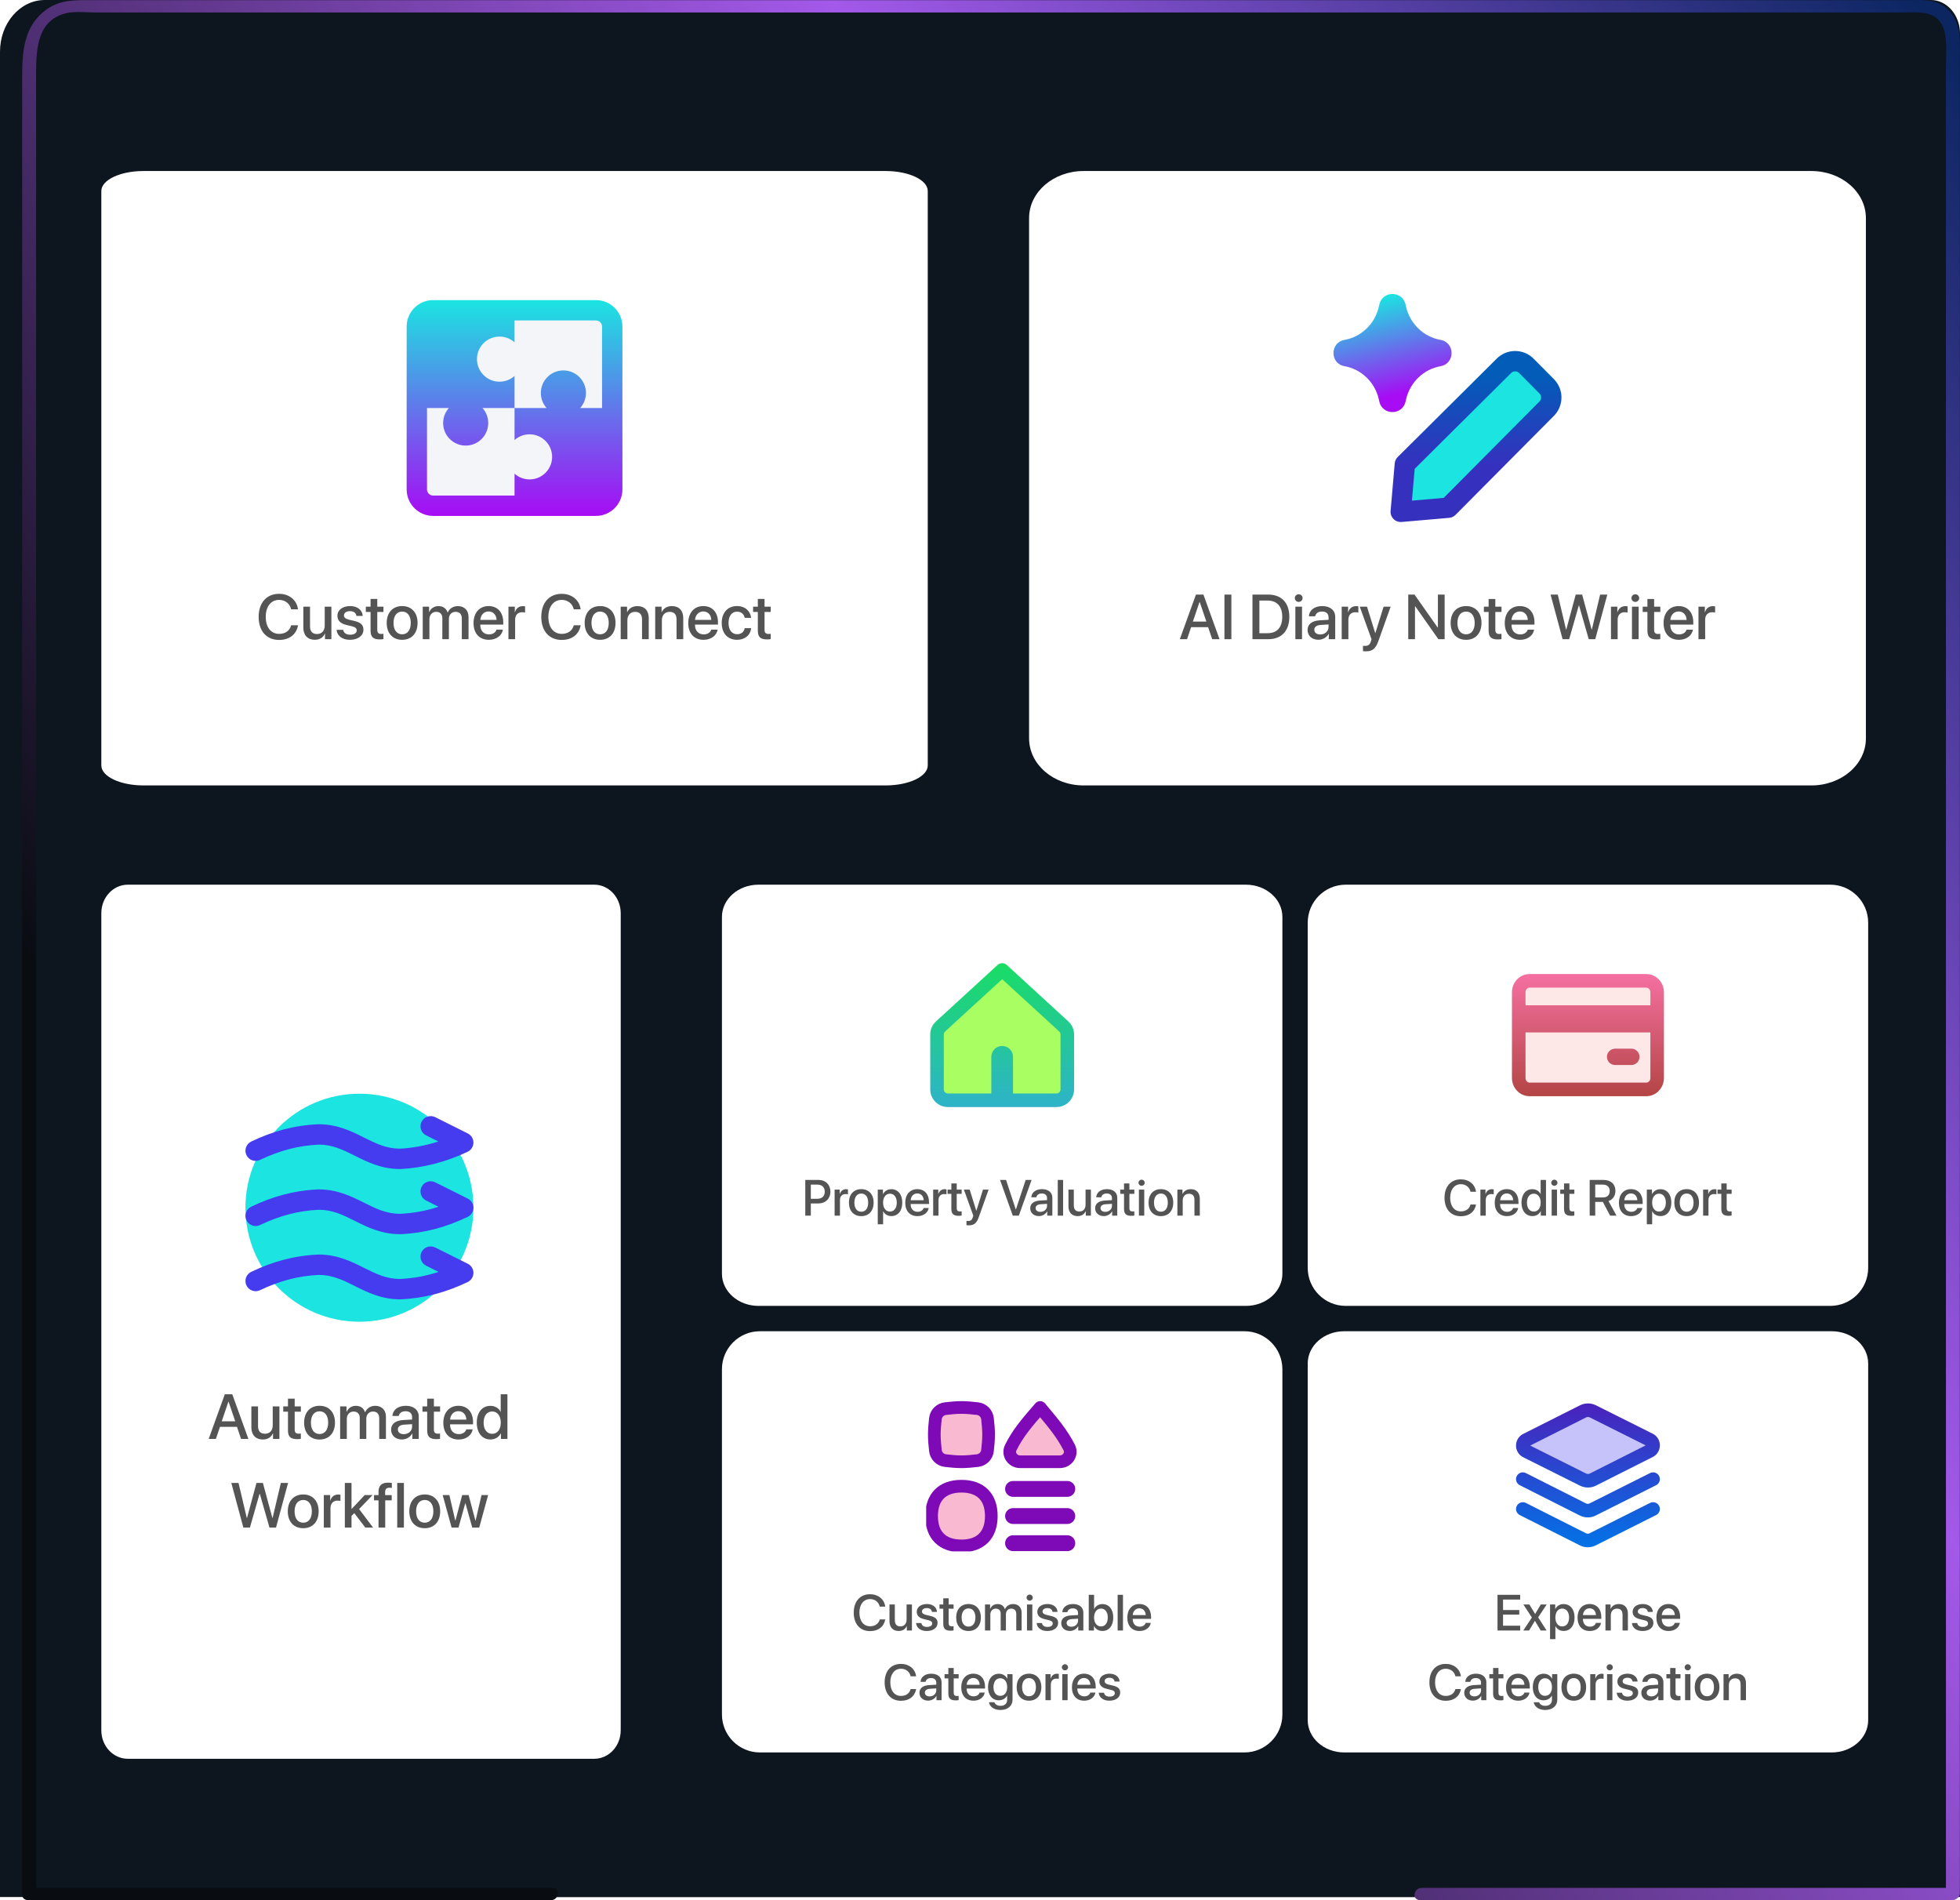 <svg width="619" height="600" viewBox="0 0 619 600" fill="none" xmlns="http://www.w3.org/2000/svg">
<path d="M599.794 0H14.153C6.336 0 0 7.308 0 16.322L0 599H609V10.617C609 4.754 604.878 0 599.794 0Z" fill="#0D151E"/>
<path d="M609.794 0H24.153C16.336 0 10 7.308 10 16.322L10 599H619V10.617C619 4.754 614.878 0 609.794 0Z" fill="#0D151E"/>
<path d="M448.635 600C467.514 600 486.394 600 505.273 600C535.407 600 565.541 600 595.674 600C602.649 600 609.623 600 616.596 600C617.503 600 618.964 599.112 618.964 597.9C618.964 585.179 618.964 572.458 618.964 559.737C618.964 527.469 618.964 495.202 618.964 462.934C618.964 419.958 618.964 376.982 618.964 334.006C618.964 289.163 618.964 244.319 618.964 199.474C618.964 161.603 618.964 123.73 618.964 85.859C618.964 63.798 618.964 41.738 618.964 19.676C618.964 13.571 619.668 6.966 614.845 2.697C611.12 -0.601 606.135 0.053 601.708 0.053C584.3 0.053 566.892 0.053 549.484 0.053C518.986 0.053 488.49 0.053 457.993 0.053C420.236 0.053 382.481 0.053 344.724 0.053C305.538 0.053 266.352 0.053 227.166 0.053C192.379 0.053 157.593 0.053 122.806 0.053C98.249 0.053 73.692 0.053 49.134 0.053C42.496 0.053 35.858 0.053 29.221 0.053C24.086 0.053 19.179 -0.288 14.559 3.09C7.602 8.179 7 15.999 7 24.273C7 32.367 7 40.462 7 48.556C7 79.128 7 109.699 7 140.271C7 182.567 7 224.864 7 267.16C7 312.175 7 357.19 7 402.205C7 440.933 7 479.661 7 518.388C7 541.824 7 565.259 7 588.695C7 591.868 7 595.04 7 598.213C7 599.529 8.036 600 9.039 600C27.562 600 46.086 600 64.61 600C94.194 600 123.778 600 153.361 600C160.231 600 167.1 600 173.97 600C176.518 600 177.232 596.113 174.299 596.113C155.775 596.113 137.251 596.113 118.727 596.113C89.144 596.113 59.559 596.113 29.976 596.113C23.106 596.113 16.237 596.113 9.368 596.113C10.047 596.708 10.726 597.304 11.406 597.9C11.406 585.257 11.406 572.615 11.406 559.974C11.406 527.918 11.406 495.863 11.406 463.808C11.406 421.313 11.406 378.817 11.406 336.322C11.406 291.838 11.406 247.355 11.406 202.87C11.406 165.349 11.406 127.827 11.406 90.306C11.406 68.592 11.406 46.877 11.406 25.163C11.406 16.855 11.149 7.065 20.184 4.35C23.288 3.418 27.079 3.94 30.241 3.94C48.057 3.94 65.874 3.94 83.691 3.94C114.092 3.94 144.494 3.94 174.897 3.94C212.287 3.94 249.677 3.94 287.068 3.94C325.956 3.94 364.845 3.94 403.734 3.94C438.288 3.94 472.843 3.94 507.398 3.94C531.854 3.94 556.31 3.94 580.766 3.94C587.535 3.94 594.304 3.94 601.073 3.94C606.538 3.94 613.202 2.891 614.412 11.57C614.904 15.092 614.559 18.893 614.559 22.445C614.559 31.653 614.559 40.862 614.559 50.07C614.559 81.725 614.559 113.381 614.559 145.037C614.559 187.526 614.559 230.015 614.559 272.503C614.559 317.095 614.559 361.687 614.559 406.279C614.559 444.211 614.559 482.144 614.559 520.076C614.559 543.024 614.559 565.971 614.559 588.92C614.559 592.017 614.559 595.116 614.559 598.213C615.347 597.513 616.137 596.813 616.926 596.113C598.047 596.113 579.167 596.113 560.288 596.113C530.154 596.113 500.02 596.113 469.886 596.113C462.912 596.113 455.939 596.113 448.964 596.113C446.416 596.113 445.702 600 448.635 600Z" fill="url(#paint0_linear_755_13675)"/>
<path d="M105.678 542.714C116.544 542.714 127.411 542.714 138.277 542.714C164.364 542.714 190.451 542.714 216.538 542.714C247.954 542.714 279.37 542.714 310.784 542.714C337.958 542.714 365.132 542.714 392.306 542.714C405.547 542.714 418.956 543.359 432.186 542.714C432.376 542.705 432.569 542.714 432.759 542.714C433.495 542.714 436.942 541.232 435.199 541.232C424.332 541.232 413.466 541.232 402.6 541.232C376.512 541.232 350.426 541.232 324.338 541.232C292.923 541.232 261.507 541.232 230.092 541.232C202.918 541.232 175.744 541.232 148.571 541.232C135.33 541.232 121.921 540.587 108.69 541.232C108.501 541.241 108.308 541.232 108.118 541.232C107.382 541.232 103.935 542.714 105.678 542.714Z" fill="#0D151E"/>
<g filter="url(#filter0_d_755_13675)">
<path d="M279.706 248H45.294C37.952 248 32 245.174 32 241.687L32 60.313C32 56.827 37.952 54 45.294 54H279.706C287.048 54 293 56.827 293 60.313V241.687C293 245.174 287.048 248 279.706 248Z" fill="white"/>
<path d="M188.214 97.971H136.785C133.945 97.971 131.643 100.274 131.643 103.114V154.543C131.643 157.383 133.945 159.685 136.785 159.685H188.214C191.054 159.685 193.357 157.383 193.357 154.543V103.114C193.357 100.274 191.054 97.971 188.214 97.971Z" fill="#F3F5F8"/>
<path fill-rule="evenodd" clip-rule="evenodd" d="M128.428 103.114C128.428 98.499 132.169 94.757 136.785 94.757H188.213C192.829 94.757 196.571 98.499 196.571 103.114V154.543C196.571 159.158 192.829 162.9 188.213 162.9H136.785C132.169 162.9 128.428 159.158 128.428 154.543V103.114ZM134.856 154.543V128.828H141.763C140.635 130.088 139.95 131.752 139.95 133.576C139.95 137.508 143.138 140.696 147.071 140.696C151.003 140.696 154.191 137.508 154.191 133.576C154.191 131.752 153.506 130.088 152.378 128.828H162.499V138.949C163.759 137.822 165.423 137.136 167.246 137.136C171.179 137.136 174.367 140.324 174.367 144.257C174.367 148.19 171.179 151.378 167.246 151.378C165.423 151.378 163.759 150.692 162.499 149.565V156.471H136.785C135.72 156.471 134.856 155.608 134.856 154.543ZM190.142 128.828H183.235C184.363 127.568 185.049 125.905 185.049 124.081C185.049 120.148 181.86 116.96 177.928 116.96C173.995 116.96 170.807 120.148 170.807 124.081C170.807 125.905 171.492 127.568 172.62 128.828H162.499V118.707C161.239 119.835 159.576 120.521 157.752 120.521C153.819 120.521 150.631 117.332 150.631 113.4C150.631 109.467 153.819 106.279 157.752 106.279C159.576 106.279 161.239 106.964 162.499 108.092V101.185H188.213C189.279 101.185 190.142 102.049 190.142 103.114V128.828Z" fill="url(#paint1_linear_755_13675)"/>
<path d="M88.144 202.062C84.189 202.062 81.689 199.27 81.689 194.777C81.689 190.314 84.209 187.502 88.144 187.502C91.338 187.502 93.75 189.465 94.121 192.404H91.953C91.562 190.598 90.059 189.416 88.144 189.416C85.586 189.416 83.926 191.516 83.926 194.777C83.926 198.068 85.566 200.148 88.154 200.148C90.117 200.148 91.514 199.143 91.953 197.443H94.131C93.594 200.354 91.387 202.062 88.144 202.062ZM104.658 191.555V201.828H102.637V200.09H102.588C102.021 201.32 100.977 202.014 99.404 202.014C97.168 202.014 95.801 200.559 95.801 198.205V191.555H97.91V197.795C97.91 199.357 98.652 200.197 100.107 200.197C101.631 200.197 102.549 199.143 102.549 197.541V191.555H104.658ZM106.562 194.465C106.562 192.629 108.184 191.369 110.586 191.369C112.871 191.369 114.473 192.648 114.541 194.475H112.559C112.461 193.547 111.709 192.971 110.527 192.971C109.385 192.971 108.623 193.527 108.623 194.338C108.623 194.973 109.131 195.402 110.195 195.666L111.924 196.066C113.994 196.564 114.775 197.346 114.775 198.859C114.775 200.734 113.027 202.023 110.508 202.023C108.076 202.023 106.465 200.764 106.299 198.879H108.389C108.555 199.865 109.316 200.412 110.605 200.412C111.875 200.412 112.656 199.885 112.656 199.055C112.656 198.4 112.266 198.039 111.191 197.766L109.355 197.316C107.5 196.867 106.562 195.9 106.562 194.465ZM117.031 189.123H119.15V191.555H121.104V193.225H119.15V198.889C119.15 199.777 119.541 200.178 120.4 200.178C120.615 200.178 120.957 200.158 121.094 200.129V201.799C120.859 201.857 120.391 201.896 119.922 201.896C117.842 201.896 117.031 201.105 117.031 199.123V193.225H115.537V191.555H117.031V189.123ZM127.002 202.023C124.062 202.023 122.129 200.002 122.129 196.691C122.129 193.391 124.072 191.369 127.002 191.369C129.932 191.369 131.875 193.391 131.875 196.691C131.875 200.002 129.941 202.023 127.002 202.023ZM127.002 200.285C128.662 200.285 129.727 198.977 129.727 196.691C129.727 194.416 128.652 193.107 127.002 193.107C125.352 193.107 124.277 194.416 124.277 196.691C124.277 198.977 125.352 200.285 127.002 200.285ZM133.506 201.828V191.555H135.518V193.283H135.566C136.025 192.141 137.1 191.379 138.486 191.379C139.912 191.379 140.947 192.111 141.357 193.391H141.406C141.934 192.141 143.145 191.379 144.609 191.379C146.641 191.379 147.969 192.727 147.969 194.768V201.828H145.85V195.275C145.85 193.947 145.137 193.186 143.887 193.186C142.637 193.186 141.768 194.113 141.768 195.412V201.828H139.697V195.119C139.697 193.938 138.945 193.186 137.754 193.186C136.504 193.186 135.615 194.162 135.615 195.48V201.828H133.506ZM154.307 193.068C152.832 193.068 151.797 194.191 151.689 195.744H156.826C156.777 194.172 155.781 193.068 154.307 193.068ZM156.816 198.811H158.818C158.525 200.686 156.748 202.023 154.395 202.023C151.377 202.023 149.551 199.982 149.551 196.74C149.551 193.518 151.406 191.369 154.307 191.369C157.158 191.369 158.936 193.381 158.936 196.496V197.219H151.68V197.346C151.68 199.133 152.754 200.314 154.443 200.314C155.645 200.314 156.533 199.709 156.816 198.811ZM160.576 201.828V191.555H162.588V193.303H162.637C162.979 192.102 163.896 191.389 165.107 191.389C165.41 191.389 165.674 191.438 165.83 191.467V193.43C165.664 193.361 165.293 193.312 164.883 193.312C163.525 193.312 162.686 194.221 162.686 195.676V201.828H160.576ZM177.402 202.062C173.447 202.062 170.947 199.27 170.947 194.777C170.947 190.314 173.467 187.502 177.402 187.502C180.596 187.502 183.008 189.465 183.379 192.404H181.211C180.82 190.598 179.316 189.416 177.402 189.416C174.844 189.416 173.184 191.516 173.184 194.777C173.184 198.068 174.824 200.148 177.412 200.148C179.375 200.148 180.771 199.143 181.211 197.443H183.389C182.852 200.354 180.645 202.062 177.402 202.062ZM189.521 202.023C186.582 202.023 184.648 200.002 184.648 196.691C184.648 193.391 186.592 191.369 189.521 191.369C192.451 191.369 194.395 193.391 194.395 196.691C194.395 200.002 192.461 202.023 189.521 202.023ZM189.521 200.285C191.182 200.285 192.246 198.977 192.246 196.691C192.246 194.416 191.172 193.107 189.521 193.107C187.871 193.107 186.797 194.416 186.797 196.691C186.797 198.977 187.871 200.285 189.521 200.285ZM196.025 201.828V191.555H198.037V193.273H198.086C198.643 192.102 199.736 191.379 201.318 191.379C203.584 191.379 204.883 192.824 204.883 195.178V201.828H202.764V195.588C202.764 194.045 202.041 193.195 200.576 193.195C199.092 193.195 198.135 194.25 198.135 195.842V201.828H196.025ZM206.924 201.828V191.555H208.936V193.273H208.984C209.541 192.102 210.635 191.379 212.217 191.379C214.482 191.379 215.781 192.824 215.781 195.178V201.828H213.662V195.588C213.662 194.045 212.939 193.195 211.475 193.195C209.99 193.195 209.033 194.25 209.033 195.842V201.828H206.924ZM222.119 193.068C220.645 193.068 219.609 194.191 219.502 195.744H224.639C224.59 194.172 223.594 193.068 222.119 193.068ZM224.629 198.811H226.631C226.338 200.686 224.561 202.023 222.207 202.023C219.189 202.023 217.363 199.982 217.363 196.74C217.363 193.518 219.219 191.369 222.119 191.369C224.971 191.369 226.748 193.381 226.748 196.496V197.219H219.492V197.346C219.492 199.133 220.566 200.314 222.256 200.314C223.457 200.314 224.346 199.709 224.629 198.811ZM237.207 195.09H235.195C234.98 193.996 234.16 193.127 232.783 193.127C231.152 193.127 230.078 194.484 230.078 196.691C230.078 198.947 231.162 200.256 232.803 200.256C234.102 200.256 234.951 199.543 235.195 198.352H237.227C237.002 200.539 235.254 202.023 232.783 202.023C229.844 202.023 227.93 200.012 227.93 196.691C227.93 193.43 229.844 191.369 232.764 191.369C235.41 191.369 237.021 193.068 237.207 195.09ZM239.336 189.123H241.455V191.555H243.408V193.225H241.455V198.889C241.455 199.777 241.846 200.178 242.705 200.178C242.92 200.178 243.262 200.158 243.398 200.129V201.799C243.164 201.857 242.695 201.896 242.227 201.896C240.146 201.896 239.336 201.105 239.336 199.123V193.225H237.842V191.555H239.336V189.123Z" fill="#545454"/>
</g>
<g filter="url(#filter1_d_755_13675)">
<path d="M572.069 248.004L342.213 248.004C332.707 248.004 325 241.359 325 233.159V68.846C325 60.648 332.707 54 342.213 54L572.069 54C581.575 54 589.279 60.648 589.279 68.846V233.159C589.279 241.359 581.575 248.004 572.069 248.004Z" fill="white"/>
<g clip-path="url(#clip0_755_13675)">
<path d="M457.398 160.312L442.377 161.614L443.679 146.593L474.923 115.549C475.389 115.072 475.946 114.693 476.561 114.434C477.176 114.176 477.836 114.042 478.503 114.042C479.17 114.042 479.83 114.176 480.445 114.434C481.06 114.693 481.616 115.072 482.083 115.549L488.442 121.958C488.911 122.423 489.284 122.977 489.538 123.587C489.792 124.198 489.923 124.852 489.923 125.513C489.923 126.174 489.792 126.828 489.538 127.439C489.284 128.049 488.911 128.603 488.442 129.068L457.398 160.312Z" fill="#1BE4E1"/>
<path fill-rule="evenodd" clip-rule="evenodd" d="M477.807 117.397C478.027 117.304 478.264 117.257 478.502 117.257C478.741 117.257 478.978 117.304 479.198 117.397C479.418 117.49 479.617 117.625 479.784 117.796L479.8 117.813L486.16 124.222L486.178 124.24C486.346 124.407 486.479 124.605 486.57 124.823C486.661 125.042 486.708 125.276 486.708 125.513C486.708 125.75 486.661 125.984 486.57 126.202C486.479 126.421 486.346 126.619 486.178 126.786L486.161 126.802L455.947 157.211L445.909 158.081L446.779 148.043L477.188 117.829L477.221 117.796C477.387 117.625 477.587 117.49 477.807 117.397ZM478.502 110.828C477.407 110.828 476.323 111.047 475.314 111.472C474.312 111.893 473.404 112.509 472.643 113.283L441.413 144.313C440.873 144.848 440.542 145.558 440.476 146.315L439.174 161.336C439.092 162.282 439.432 163.216 440.104 163.887C440.775 164.558 441.708 164.898 442.654 164.816L457.675 163.514C458.432 163.449 459.142 163.117 459.678 162.577L490.714 131.341C491.48 130.579 492.089 129.673 492.504 128.675C492.922 127.673 493.137 126.598 493.137 125.513C493.137 124.428 492.922 123.353 492.504 122.351C492.089 121.354 491.481 120.448 490.715 119.686L484.372 113.293C483.608 112.514 482.697 111.895 481.691 111.472C480.682 111.047 479.597 110.828 478.502 110.828Z" fill="url(#paint2_linear_755_13675)"/>
<path fill-rule="evenodd" clip-rule="evenodd" d="M435.595 96.208C436.559 91.729 442.899 91.697 443.903 96.172L444.033 96.752C445.259 102.221 449.585 106.372 454.963 107.324C459.581 108.14 459.581 114.81 454.963 115.627C449.585 116.579 445.259 120.729 444.033 126.199L443.903 126.779C442.899 131.253 436.559 131.221 435.595 126.742L435.487 126.245C434.305 120.754 429.985 116.572 424.597 115.619C419.989 114.804 419.988 108.147 424.597 107.332C429.985 106.379 434.305 102.196 435.487 96.706L435.595 96.208Z" fill="url(#paint3_linear_755_13675)"/>
</g>
<path d="M382.833 201.833L381.544 198.024H376.173L374.884 201.833H372.608L377.696 187.741H380.06L385.148 201.833H382.833ZM378.829 190.084L376.73 196.266H380.987L378.888 190.084H378.829ZM388.888 201.833H386.7V187.741H388.888V201.833ZM395.548 187.741H400.519C404.708 187.741 407.189 190.319 407.189 194.762C407.189 199.215 404.718 201.833 400.519 201.833H395.548V187.741ZM397.735 189.625V199.938H400.314C403.302 199.938 404.952 198.112 404.952 194.782C404.952 191.461 403.292 189.625 400.314 189.625H397.735ZM409.093 201.833V191.559H411.202V201.833H409.093ZM410.148 190.055C409.474 190.055 408.927 189.518 408.927 188.854C408.927 188.18 409.474 187.643 410.148 187.643C410.831 187.643 411.378 188.18 411.378 188.854C411.378 189.518 410.831 190.055 410.148 190.055ZM416.954 200.338C418.429 200.338 419.581 199.323 419.581 197.985V197.174L417.052 197.331C415.792 197.418 415.079 197.975 415.079 198.854C415.079 199.752 415.821 200.338 416.954 200.338ZM416.368 202.008C414.357 202.008 412.95 200.758 412.95 198.913C412.95 197.116 414.327 196.012 416.769 195.875L419.581 195.709V194.918C419.581 193.776 418.81 193.092 417.521 193.092C416.3 193.092 415.538 193.678 415.353 194.596H413.36C413.478 192.741 415.06 191.374 417.599 191.374C420.089 191.374 421.681 192.692 421.681 194.752V201.833H419.659V200.143H419.61C419.015 201.286 417.716 202.008 416.368 202.008ZM423.732 201.833V191.559H425.743V193.307H425.792C426.134 192.106 427.052 191.393 428.263 191.393C428.565 191.393 428.829 191.442 428.985 191.471V193.434C428.819 193.366 428.448 193.317 428.038 193.317C426.681 193.317 425.841 194.225 425.841 195.68V201.833H423.732ZM431.31 205.661C431.144 205.661 430.607 205.641 430.45 205.612V203.903C430.607 203.942 430.958 203.942 431.134 203.942C432.12 203.942 432.638 203.532 432.96 202.477C432.96 202.458 433.146 201.852 433.146 201.842L429.435 191.559H431.72L434.327 199.918H434.357L436.964 191.559H439.19L435.333 202.37C434.454 204.86 433.448 205.661 431.31 205.661ZM446.876 201.833H444.747V187.741H446.73L454.034 198.131H454.112V187.741H456.241V201.833H454.269L446.964 191.452H446.876V201.833ZM463.009 202.028C460.069 202.028 458.136 200.006 458.136 196.696C458.136 193.395 460.079 191.374 463.009 191.374C465.939 191.374 467.882 193.395 467.882 196.696C467.882 200.006 465.948 202.028 463.009 202.028ZM463.009 200.29C464.669 200.29 465.733 198.981 465.733 196.696C465.733 194.42 464.659 193.112 463.009 193.112C461.358 193.112 460.284 194.42 460.284 196.696C460.284 198.981 461.358 200.29 463.009 200.29ZM470.128 189.127H472.247V191.559H474.2V193.229H472.247V198.893C472.247 199.782 472.638 200.182 473.497 200.182C473.712 200.182 474.054 200.163 474.19 200.133V201.803C473.956 201.862 473.487 201.901 473.019 201.901C470.939 201.901 470.128 201.11 470.128 199.127V193.229H468.634V191.559H470.128V189.127ZM479.982 193.073C478.507 193.073 477.472 194.196 477.364 195.749H482.501C482.452 194.176 481.456 193.073 479.982 193.073ZM482.491 198.815H484.493C484.2 200.69 482.423 202.028 480.069 202.028C477.052 202.028 475.226 199.987 475.226 196.745C475.226 193.522 477.081 191.374 479.982 191.374C482.833 191.374 484.61 193.385 484.61 196.5V197.223H477.355V197.35C477.355 199.137 478.429 200.319 480.118 200.319C481.319 200.319 482.208 199.713 482.491 198.815ZM498.605 191.208L495.567 201.833H493.497L489.698 187.741H491.974L494.581 198.776H494.659L497.638 187.741H499.669L502.657 198.776H502.735L505.343 187.741H507.618L503.81 201.833H501.749L498.702 191.208H498.605ZM508.771 201.833V191.559H510.782V193.307H510.831C511.173 192.106 512.091 191.393 513.302 191.393C513.605 191.393 513.868 191.442 514.024 191.471V193.434C513.858 193.366 513.487 193.317 513.077 193.317C511.72 193.317 510.88 194.225 510.88 195.68V201.833H508.771ZM515.401 201.833V191.559H517.511V201.833H515.401ZM516.456 190.055C515.782 190.055 515.235 189.518 515.235 188.854C515.235 188.18 515.782 187.643 516.456 187.643C517.14 187.643 517.687 188.18 517.687 188.854C517.687 189.518 517.14 190.055 516.456 190.055ZM520.284 189.127H522.403V191.559H524.357V193.229H522.403V198.893C522.403 199.782 522.794 200.182 523.653 200.182C523.868 200.182 524.21 200.163 524.347 200.133V201.803C524.112 201.862 523.644 201.901 523.175 201.901C521.095 201.901 520.284 201.11 520.284 199.127V193.229H518.79V191.559H520.284V189.127ZM530.138 193.073C528.663 193.073 527.628 194.196 527.521 195.749H532.657C532.608 194.176 531.612 193.073 530.138 193.073ZM532.648 198.815H534.649C534.357 200.69 532.579 202.028 530.226 202.028C527.208 202.028 525.382 199.987 525.382 196.745C525.382 193.522 527.237 191.374 530.138 191.374C532.989 191.374 534.767 193.385 534.767 196.5V197.223H527.511V197.35C527.511 199.137 528.585 200.319 530.274 200.319C531.476 200.319 532.364 199.713 532.648 198.815ZM536.407 201.833V191.559H538.419V193.307H538.468C538.81 192.106 539.728 191.393 540.939 191.393C541.241 191.393 541.505 191.442 541.661 191.471V193.434C541.495 193.366 541.124 193.317 540.714 193.317C539.357 193.317 538.517 194.225 538.517 195.68V201.833H536.407Z" fill="#545454"/>
</g>
<g filter="url(#filter2_d_755_13675)">
<path d="M187.676 555.344H40.355C35.741 555.344 32 551.324 32 546.362L32 288.326C32 283.366 35.741 279.344 40.355 279.344H187.676C192.29 279.344 196.031 283.366 196.031 288.326L196.031 546.362C196.031 551.324 192.29 555.344 187.676 555.344Z" fill="white"/>
<g clip-path="url(#clip1_755_13675)">
<path d="M113.516 417.344C133.398 417.344 149.516 401.227 149.516 381.344C149.516 361.462 133.398 345.344 113.516 345.344C93.633 345.344 77.516 361.462 77.516 381.344C77.516 401.227 93.633 417.344 113.516 417.344Z" fill="#1BE4E1"/>
<path fill-rule="evenodd" clip-rule="evenodd" d="M133.142 354.192C133.935 352.604 135.866 351.961 137.454 352.755L147.74 357.897C148.838 358.447 149.527 359.573 149.516 360.801C149.505 362.029 148.796 363.143 147.688 363.673C140.874 366.928 133.461 368.788 126.53 369.126C126.478 369.128 126.426 369.13 126.373 369.13C120.469 369.13 116.029 366.909 112.246 365.017L112.079 364.933C108.205 362.996 104.988 361.432 100.728 361.415C94.105 361.719 88.194 363.341 82.116 366.244C80.514 367.009 78.596 366.331 77.83 364.729C77.065 363.128 77.743 361.209 79.345 360.444C86.13 357.202 92.904 355.327 100.517 354.99C100.564 354.988 100.612 354.987 100.659 354.987C106.564 354.987 111.004 357.207 114.786 359.099L114.954 359.183C118.826 361.119 122.041 362.682 126.297 362.701C130.219 362.502 134.362 361.74 138.443 360.436L134.579 358.504C132.991 357.711 132.347 355.78 133.142 354.192ZM133.142 374.763C133.935 373.176 135.866 372.532 137.454 373.326L147.74 378.469C148.838 379.018 149.527 380.145 149.516 381.373C149.505 382.601 148.796 383.715 147.688 384.244C140.903 387.486 134.128 389.361 126.516 389.698C126.468 389.7 126.421 389.701 126.373 389.701C120.469 389.701 116.029 387.48 112.246 385.588L112.079 385.504C108.205 383.567 104.988 382.004 100.728 381.987C94.105 382.29 88.194 383.912 82.116 386.816C80.514 387.581 78.596 386.903 77.83 385.301C77.065 383.699 77.743 381.78 79.345 381.015C86.13 377.773 92.904 375.898 100.517 375.561C100.564 375.559 100.612 375.558 100.659 375.558C106.564 375.558 111.004 377.779 114.786 379.671L114.954 379.755C118.828 381.692 122.045 383.255 126.304 383.272C130.589 383.076 134.576 382.328 138.503 381.038L134.579 379.076C132.991 378.282 132.347 376.351 133.142 374.763ZM137.454 393.897C135.866 393.104 133.935 393.747 133.142 395.335C132.347 396.923 132.991 398.853 134.579 399.647L138.503 401.609C134.576 402.9 130.589 403.647 126.304 403.844C122.045 403.827 118.828 402.263 114.954 400.326L114.786 400.242C111.004 398.35 106.564 396.13 100.659 396.13C100.612 396.13 100.564 396.131 100.517 396.133C92.904 396.47 86.13 398.345 79.345 401.587C77.743 402.352 77.065 404.271 77.83 405.872C78.596 407.474 80.514 408.152 82.116 407.387C88.194 404.484 94.105 402.862 100.728 402.558C104.988 402.575 108.205 404.139 112.079 406.076L112.246 406.16C116.029 408.052 120.469 410.272 126.373 410.272C126.421 410.272 126.468 410.271 126.516 410.269C134.128 409.932 140.903 408.057 147.688 404.815C148.796 404.286 149.505 403.172 149.516 401.944C149.527 400.716 148.838 399.59 147.74 399.04L137.454 393.897Z" fill="#443CEE"/>
</g>
<path d="M76.132 454.344L74.843 450.536H69.472L68.183 454.344H65.908L70.996 440.252H73.359L78.447 454.344H76.132ZM72.129 442.596L70.029 448.778H74.287L72.187 442.596H72.129ZM88.242 444.071V454.344H86.22V452.606H86.171C85.605 453.836 84.56 454.53 82.988 454.53C80.752 454.53 79.384 453.075 79.384 450.721V444.071H81.494V450.311C81.494 451.874 82.236 452.713 83.691 452.713C85.215 452.713 86.132 451.659 86.132 450.057V444.071H88.242ZM90.947 441.639H93.066V444.071H95.019V445.741H93.066V451.405C93.066 452.293 93.457 452.694 94.316 452.694C94.531 452.694 94.873 452.674 95.009 452.645V454.315C94.775 454.374 94.306 454.413 93.838 454.413C91.757 454.413 90.947 453.622 90.947 451.639V445.741H89.453V444.071H90.947V441.639ZM100.918 454.54C97.978 454.54 96.044 452.518 96.044 449.208C96.044 445.907 97.988 443.885 100.918 443.885C103.847 443.885 105.791 445.907 105.791 449.208C105.791 452.518 103.857 454.54 100.918 454.54ZM100.918 452.801C102.578 452.801 103.642 451.493 103.642 449.208C103.642 446.932 102.568 445.624 100.918 445.624C99.267 445.624 98.193 446.932 98.193 449.208C98.193 451.493 99.267 452.801 100.918 452.801ZM107.421 454.344V444.071H109.433V445.799H109.482C109.941 444.657 111.015 443.895 112.402 443.895C113.828 443.895 114.863 444.627 115.273 445.907H115.322C115.849 444.657 117.06 443.895 118.525 443.895C120.556 443.895 121.884 445.243 121.884 447.284V454.344H119.765V447.792C119.765 446.463 119.052 445.702 117.802 445.702C116.552 445.702 115.683 446.629 115.683 447.928V454.344H113.613V447.635C113.613 446.454 112.861 445.702 111.67 445.702C110.42 445.702 109.531 446.678 109.531 447.997V454.344H107.421ZM127.519 452.85C128.994 452.85 130.146 451.834 130.146 450.497V449.686L127.617 449.842C126.357 449.93 125.644 450.487 125.644 451.366C125.644 452.264 126.386 452.85 127.519 452.85ZM126.933 454.52C124.921 454.52 123.515 453.27 123.515 451.424C123.515 449.627 124.892 448.524 127.334 448.387L130.146 448.221V447.43C130.146 446.288 129.375 445.604 128.086 445.604C126.865 445.604 126.103 446.19 125.918 447.108H123.925C124.043 445.252 125.625 443.885 128.164 443.885C130.654 443.885 132.246 445.204 132.246 447.264V454.344H130.224V452.655H130.175C129.58 453.797 128.281 454.52 126.933 454.52ZM134.912 441.639H137.031V444.071H138.984V445.741H137.031V451.405C137.031 452.293 137.421 452.694 138.281 452.694C138.496 452.694 138.838 452.674 138.974 452.645V454.315C138.74 454.374 138.271 454.413 137.802 454.413C135.722 454.413 134.912 453.622 134.912 451.639V445.741H133.418V444.071H134.912V441.639ZM144.765 445.584C143.291 445.584 142.255 446.708 142.148 448.26H147.285C147.236 446.688 146.24 445.584 144.765 445.584ZM147.275 451.327H149.277C148.984 453.202 147.207 454.54 144.853 454.54C141.836 454.54 140.009 452.499 140.009 449.256C140.009 446.034 141.865 443.885 144.765 443.885C147.617 443.885 149.394 445.897 149.394 449.012V449.735H142.138V449.862C142.138 451.649 143.213 452.831 144.902 452.831C146.103 452.831 146.992 452.225 147.275 451.327ZM154.892 454.52C152.295 454.52 150.576 452.45 150.576 449.208C150.576 445.965 152.295 443.905 154.873 443.905C156.347 443.905 157.519 444.647 158.095 445.78H158.134V440.252H160.254V454.344H158.203V452.596H158.164C157.558 453.768 156.386 454.52 154.892 454.52ZM155.449 445.682C153.779 445.682 152.734 447.049 152.734 449.208C152.734 451.375 153.779 452.733 155.449 452.733C157.07 452.733 158.154 451.356 158.154 449.208C158.154 447.079 157.07 445.682 155.449 445.682ZM81.963 471.719L78.925 482.344H76.855L73.056 468.252H75.332L77.939 479.288H78.017L80.996 468.252H83.027L86.015 479.288H86.093L88.701 468.252H90.976L87.168 482.344H85.107L82.06 471.719H81.963ZM95.761 482.54C92.822 482.54 90.888 480.518 90.888 477.208C90.888 473.907 92.832 471.885 95.761 471.885C98.691 471.885 100.634 473.907 100.634 477.208C100.634 480.518 98.701 482.54 95.761 482.54ZM95.761 480.801C97.421 480.801 98.486 479.493 98.486 477.208C98.486 474.932 97.412 473.624 95.761 473.624C94.111 473.624 93.037 474.932 93.037 477.208C93.037 479.493 94.111 480.801 95.761 480.801ZM102.265 482.344V472.071H104.277V473.819H104.326C104.668 472.618 105.586 471.905 106.796 471.905C107.099 471.905 107.363 471.954 107.519 471.983V473.946C107.353 473.877 106.982 473.829 106.572 473.829C105.214 473.829 104.375 474.737 104.375 476.192V482.344H102.265ZM111.035 476.475L115.185 472.071H117.666L113.408 476.495L117.832 482.344H115.38L111.894 477.784L111.015 478.653V482.344H108.906V468.252H111.015V476.475H111.035ZM119.541 482.344V473.741H118.125V472.09H119.541V471.084C119.541 469.092 120.478 468.155 122.568 468.155C122.998 468.155 123.476 468.204 123.75 468.252V469.815C123.545 469.776 123.261 469.756 122.978 469.756C122.06 469.756 121.63 470.215 121.63 471.124V472.09H123.711V473.741H121.66V482.344H119.541ZM125.449 482.344V468.252H127.558V482.344H125.449ZM134.14 482.54C131.201 482.54 129.267 480.518 129.267 477.208C129.267 473.907 131.211 471.885 134.14 471.885C137.07 471.885 139.013 473.907 139.013 477.208C139.013 480.518 137.08 482.54 134.14 482.54ZM134.14 480.801C135.8 480.801 136.865 479.493 136.865 477.208C136.865 474.932 135.791 473.624 134.14 473.624C132.49 473.624 131.416 474.932 131.416 477.208C131.416 479.493 132.49 480.801 134.14 480.801ZM154.16 472.071L151.347 482.344H149.15L146.992 474.649H146.943L144.804 482.344H142.627L139.804 472.071H141.914L143.789 480.157H143.828L145.966 472.071H147.998L150.146 480.157H150.195L152.07 472.071H154.16Z" fill="#545454"/>
</g>
<g filter="url(#filter3_d_755_13675)">
<g filter="url(#filter4_d_755_13675)">
<path d="M393.473 412.344H239.528C233.162 412.344 228 407.788 228 402.167V289.522C228 283.901 233.162 279.344 239.528 279.344H393.473C399.84 279.344 405 283.901 405 289.522V402.167C405 407.788 399.84 412.344 393.473 412.344Z" fill="white"/>
<path d="M295.928 326.638V343.987C295.928 345.881 297.463 347.416 299.356 347.416H333.642C335.536 347.416 337.071 345.881 337.071 343.987V326.638C337.071 325.677 336.667 324.76 335.959 324.111L316.499 306.273L297.04 324.111C296.331 324.76 295.928 325.677 295.928 326.638Z" fill="#A9FF61"/>
<path fill-rule="evenodd" clip-rule="evenodd" d="M317.947 304.693C317.128 303.942 315.871 303.942 315.051 304.693L295.592 322.531C294.441 323.586 293.785 325.076 293.785 326.638V343.987C293.785 347.064 296.28 349.558 299.357 349.558H333.642C336.719 349.558 339.214 347.064 339.214 343.987V326.638C339.214 325.076 338.558 323.586 337.407 322.531L317.947 304.693ZM298.488 325.69L316.499 309.18L334.511 325.69C334.777 325.934 334.928 326.278 334.928 326.638V343.987C334.928 344.697 334.352 345.273 333.642 345.273H319.928V333.701C319.928 331.808 318.393 330.273 316.499 330.273C314.606 330.273 313.071 331.808 313.071 333.701V345.273H299.357C298.646 345.273 298.071 344.697 298.071 343.987V326.638C298.071 326.278 298.222 325.934 298.488 325.69Z" fill="url(#paint4_linear_755_13675)"/>
<path d="M254.32 372.571H258.547C260.734 372.571 262.258 374.079 262.258 376.274C262.258 378.477 260.703 379.993 258.492 379.993H256.07V383.844H254.32V372.571ZM256.07 374.047V378.524H258.078C259.602 378.524 260.469 377.704 260.469 376.282C260.469 374.86 259.602 374.047 258.086 374.047H256.07ZM263.586 383.844V375.625H265.195V377.024H265.234C265.508 376.063 266.242 375.493 267.211 375.493C267.453 375.493 267.664 375.532 267.789 375.555V377.125C267.656 377.071 267.359 377.032 267.031 377.032C265.945 377.032 265.273 377.758 265.273 378.922V383.844H263.586ZM272.008 384C269.656 384 268.109 382.383 268.109 379.735C268.109 377.094 269.664 375.477 272.008 375.477C274.352 375.477 275.906 377.094 275.906 379.735C275.906 382.383 274.359 384 272.008 384ZM272.008 382.61C273.336 382.61 274.188 381.563 274.188 379.735C274.188 377.915 273.328 376.868 272.008 376.868C270.688 376.868 269.828 377.915 269.828 379.735C269.828 381.563 270.688 382.61 272.008 382.61ZM281.492 375.493C283.578 375.493 284.953 377.133 284.953 379.735C284.953 382.336 283.586 383.985 281.523 383.985C280.344 383.985 279.406 383.407 278.938 382.493H278.898V386.563H277.211V375.625H278.844V377.04H278.875C279.359 376.094 280.305 375.493 281.492 375.493ZM281.047 382.555C282.383 382.555 283.219 381.461 283.219 379.735C283.219 378.016 282.383 376.915 281.047 376.915C279.758 376.915 278.891 378.04 278.891 379.735C278.891 381.446 279.75 382.555 281.047 382.555ZM289.695 376.836C288.516 376.836 287.688 377.735 287.602 378.977H291.711C291.672 377.719 290.875 376.836 289.695 376.836ZM291.703 381.43H293.305C293.07 382.93 291.648 384 289.766 384C287.352 384 285.891 382.368 285.891 379.774C285.891 377.196 287.375 375.477 289.695 375.477C291.977 375.477 293.398 377.086 293.398 379.579V380.157H287.594V380.258C287.594 381.688 288.453 382.633 289.805 382.633C290.766 382.633 291.477 382.149 291.703 381.43ZM294.711 383.844V375.625H296.32V377.024H296.359C296.633 376.063 297.367 375.493 298.336 375.493C298.578 375.493 298.789 375.532 298.914 375.555V377.125C298.781 377.071 298.484 377.032 298.156 377.032C297.07 377.032 296.398 377.758 296.398 378.922V383.844H294.711ZM300.453 373.68H302.148V375.625H303.711V376.961H302.148V381.493C302.148 382.204 302.461 382.524 303.148 382.524C303.32 382.524 303.594 382.508 303.703 382.485V383.821C303.516 383.868 303.141 383.899 302.766 383.899C301.102 383.899 300.453 383.266 300.453 381.68V376.961H299.258V375.625H300.453V373.68ZM305.914 386.907C305.781 386.907 305.352 386.891 305.227 386.868V385.5C305.352 385.532 305.633 385.532 305.773 385.532C306.562 385.532 306.977 385.204 307.234 384.36C307.234 384.344 307.383 383.86 307.383 383.852L304.414 375.625H306.242L308.328 382.313H308.352L310.438 375.625H312.219L309.133 384.274C308.43 386.266 307.625 386.907 305.914 386.907ZM321.766 383.844H319.852L315.828 372.571H317.727L320.797 381.875H320.844L323.922 372.571H325.789L321.766 383.844ZM328.57 382.649C329.75 382.649 330.672 381.836 330.672 380.766V380.118L328.648 380.243C327.641 380.313 327.07 380.758 327.07 381.461C327.07 382.18 327.664 382.649 328.57 382.649ZM328.102 383.985C326.492 383.985 325.367 382.985 325.367 381.508C325.367 380.071 326.469 379.188 328.422 379.079L330.672 378.946V378.313C330.672 377.399 330.055 376.852 329.023 376.852C328.047 376.852 327.438 377.321 327.289 378.055H325.695C325.789 376.571 327.055 375.477 329.086 375.477C331.078 375.477 332.352 376.532 332.352 378.18V383.844H330.734V382.493H330.695C330.219 383.407 329.18 383.985 328.102 383.985ZM334.055 383.844V372.571H335.742V383.844H334.055ZM344.523 375.625V383.844H342.906V382.454H342.867C342.414 383.438 341.578 383.993 340.32 383.993C338.531 383.993 337.438 382.829 337.438 380.946V375.625H339.125V380.618C339.125 381.868 339.719 382.54 340.883 382.54C342.102 382.54 342.836 381.696 342.836 380.415V375.625H344.523ZM349.07 382.649C350.25 382.649 351.172 381.836 351.172 380.766V380.118L349.148 380.243C348.141 380.313 347.57 380.758 347.57 381.461C347.57 382.18 348.164 382.649 349.07 382.649ZM348.602 383.985C346.992 383.985 345.867 382.985 345.867 381.508C345.867 380.071 346.969 379.188 348.922 379.079L351.172 378.946V378.313C351.172 377.399 350.555 376.852 349.523 376.852C348.547 376.852 347.938 377.321 347.789 378.055H346.195C346.289 376.571 347.555 375.477 349.586 375.477C351.578 375.477 352.852 376.532 352.852 378.18V383.844H351.234V382.493H351.195C350.719 383.407 349.68 383.985 348.602 383.985ZM354.984 373.68H356.68V375.625H358.242V376.961H356.68V381.493C356.68 382.204 356.992 382.524 357.68 382.524C357.852 382.524 358.125 382.508 358.234 382.485V383.821C358.047 383.868 357.672 383.899 357.297 383.899C355.633 383.899 354.984 383.266 354.984 381.68V376.961H353.789V375.625H354.984V373.68ZM359.688 383.844V375.625H361.375V383.844H359.688ZM360.531 374.422C359.992 374.422 359.555 373.993 359.555 373.461C359.555 372.922 359.992 372.493 360.531 372.493C361.078 372.493 361.516 372.922 361.516 373.461C361.516 373.993 361.078 374.422 360.531 374.422ZM366.633 384C364.281 384 362.734 382.383 362.734 379.735C362.734 377.094 364.289 375.477 366.633 375.477C368.977 375.477 370.531 377.094 370.531 379.735C370.531 382.383 368.984 384 366.633 384ZM366.633 382.61C367.961 382.61 368.812 381.563 368.812 379.735C368.812 377.915 367.953 376.868 366.633 376.868C365.312 376.868 364.453 377.915 364.453 379.735C364.453 381.563 365.312 382.61 366.633 382.61ZM371.836 383.844V375.625H373.445V377H373.484C373.93 376.063 374.805 375.485 376.07 375.485C377.883 375.485 378.922 376.641 378.922 378.524V383.844H377.227V378.852C377.227 377.618 376.648 376.938 375.477 376.938C374.289 376.938 373.523 377.782 373.523 379.055V383.844H371.836Z" fill="#545454"/>
</g>
</g>
<g filter="url(#filter5_d_755_13675)">
<path d="M405 541.344C405 547.972 399.627 553.344 393 553.344H240C233.373 553.344 228 547.972 228 541.344L228 432.344C228 425.717 233.373 420.344 240 420.344H393C399.627 420.344 405 425.717 405 432.344V541.344Z" fill="white"/>
<g clip-path="url(#clip2_755_13675)">
<path d="M337.073 487.272H319.93" stroke="#7D09B7" stroke-width="5" stroke-linecap="round" stroke-linejoin="round"/>
<path d="M319.93 470.13H337.073" stroke="#7D09B7" stroke-width="5" stroke-linecap="round" stroke-linejoin="round"/>
<path d="M319.93 478.701H337.073" stroke="#7D09B7" stroke-width="5" stroke-linecap="round" stroke-linejoin="round"/>
<path d="M337.66 457.032C338.751 459.162 337.093 461.558 334.7 461.558H322.186C319.825 461.558 318.166 459.219 319.209 457.101C321.453 452.545 324.33 449.214 328.501 444.416C332.503 449.198 335.345 452.517 337.66 457.032Z" fill="#F9B9D0" stroke="#7D09B7" stroke-width="4" stroke-linecap="round" stroke-linejoin="round"/>
<path d="M295.422 458.038C295.605 459.684 296.922 461.001 298.567 461.19C300.212 461.379 301.909 461.558 303.644 461.558C305.378 461.558 307.075 461.379 308.72 461.19C310.365 461.001 311.683 459.684 311.865 458.038C312.047 456.401 312.215 454.713 312.215 452.987C312.215 451.261 312.047 449.573 311.865 447.936C311.683 446.29 310.365 444.973 308.72 444.784C307.075 444.595 305.378 444.416 303.644 444.416C301.909 444.416 300.212 444.595 298.567 444.784C296.922 444.973 295.605 446.29 295.422 447.936C295.241 449.573 295.072 451.261 295.072 452.987C295.072 454.713 295.241 456.401 295.422 458.038Z" fill="#F9B9D0" stroke="#7D09B7" stroke-width="4" stroke-linecap="round" stroke-linejoin="round"/>
<path d="M303.643 488.133C309.678 488.133 313.072 484.739 313.072 478.705C313.072 472.67 309.678 469.276 303.643 469.276C297.609 469.276 294.215 472.67 294.215 478.705C294.215 484.739 297.609 488.133 303.643 488.133Z" fill="#F9B9D0" stroke="#7D09B7" stroke-width="4" stroke-linecap="round" stroke-linejoin="round"/>
</g>
<path d="M274.789 515.032C271.625 515.032 269.625 512.797 269.625 509.204C269.625 505.633 271.641 503.383 274.789 503.383C277.344 503.383 279.273 504.954 279.57 507.305H277.836C277.523 505.86 276.32 504.915 274.789 504.915C272.742 504.915 271.414 506.594 271.414 509.204C271.414 511.836 272.727 513.5 274.797 513.5C276.367 513.5 277.484 512.696 277.836 511.336H279.578C279.148 513.665 277.383 515.032 274.789 515.032ZM288 506.625V514.844H286.383V513.454H286.344C285.891 514.438 285.055 514.993 283.797 514.993C282.008 514.993 280.914 513.829 280.914 511.946V506.625H282.602V511.618C282.602 512.868 283.195 513.54 284.359 513.54C285.578 513.54 286.312 512.696 286.312 511.415V506.625H288ZM289.523 508.954C289.523 507.485 290.82 506.477 292.742 506.477C294.57 506.477 295.852 507.5 295.906 508.961H294.32C294.242 508.219 293.641 507.758 292.695 507.758C291.781 507.758 291.172 508.204 291.172 508.852C291.172 509.36 291.578 509.704 292.43 509.915L293.812 510.235C295.469 510.633 296.094 511.258 296.094 512.469C296.094 513.969 294.695 515 292.68 515C290.734 515 289.445 513.993 289.312 512.485H290.984C291.117 513.274 291.727 513.711 292.758 513.711C293.773 513.711 294.398 513.29 294.398 512.625C294.398 512.102 294.086 511.813 293.227 511.594L291.758 511.235C290.273 510.875 289.523 510.102 289.523 508.954ZM297.898 504.68H299.594V506.625H301.156V507.961H299.594V512.493C299.594 513.204 299.906 513.524 300.594 513.524C300.766 513.524 301.039 513.508 301.148 513.485V514.821C300.961 514.868 300.586 514.899 300.211 514.899C298.547 514.899 297.898 514.266 297.898 512.68V507.961H296.703V506.625H297.898V504.68ZM305.875 515C303.523 515 301.977 513.383 301.977 510.735C301.977 508.094 303.531 506.477 305.875 506.477C308.219 506.477 309.773 508.094 309.773 510.735C309.773 513.383 308.227 515 305.875 515ZM305.875 513.61C307.203 513.61 308.055 512.563 308.055 510.735C308.055 508.915 307.195 507.868 305.875 507.868C304.555 507.868 303.695 508.915 303.695 510.735C303.695 512.563 304.555 513.61 305.875 513.61ZM311.078 514.844V506.625H312.688V508.008H312.727C313.094 507.094 313.953 506.485 315.062 506.485C316.203 506.485 317.031 507.071 317.359 508.094H317.398C317.82 507.094 318.789 506.485 319.961 506.485C321.586 506.485 322.648 507.563 322.648 509.196V514.844H320.953V509.602C320.953 508.54 320.383 507.93 319.383 507.93C318.383 507.93 317.688 508.672 317.688 509.711V514.844H316.031V509.477C316.031 508.532 315.43 507.93 314.477 507.93C313.477 507.93 312.766 508.711 312.766 509.766V514.844H311.078ZM324.336 514.844V506.625H326.023V514.844H324.336ZM325.18 505.422C324.641 505.422 324.203 504.993 324.203 504.461C324.203 503.922 324.641 503.493 325.18 503.493C325.727 503.493 326.164 503.922 326.164 504.461C326.164 504.993 325.727 505.422 325.18 505.422ZM327.602 508.954C327.602 507.485 328.898 506.477 330.82 506.477C332.648 506.477 333.93 507.5 333.984 508.961H332.398C332.32 508.219 331.719 507.758 330.773 507.758C329.859 507.758 329.25 508.204 329.25 508.852C329.25 509.36 329.656 509.704 330.508 509.915L331.891 510.235C333.547 510.633 334.172 511.258 334.172 512.469C334.172 513.969 332.773 515 330.758 515C328.812 515 327.523 513.993 327.391 512.485H329.062C329.195 513.274 329.805 513.711 330.836 513.711C331.852 513.711 332.477 513.29 332.477 512.625C332.477 512.102 332.164 511.813 331.305 511.594L329.836 511.235C328.352 510.875 327.602 510.102 327.602 508.954ZM338.359 513.649C339.539 513.649 340.461 512.836 340.461 511.766V511.118L338.438 511.243C337.43 511.313 336.859 511.758 336.859 512.461C336.859 513.18 337.453 513.649 338.359 513.649ZM337.891 514.985C336.281 514.985 335.156 513.985 335.156 512.508C335.156 511.071 336.258 510.188 338.211 510.079L340.461 509.946V509.313C340.461 508.399 339.844 507.852 338.812 507.852C337.836 507.852 337.227 508.321 337.078 509.055H335.484C335.578 507.571 336.844 506.477 338.875 506.477C340.867 506.477 342.141 507.532 342.141 509.18V514.844H340.523V513.493H340.484C340.008 514.407 338.969 514.985 337.891 514.985ZM348.156 514.985C346.953 514.985 346.023 514.399 345.516 513.446H345.484V514.844H343.844V503.571H345.531V508.024H345.57C346.062 507.071 347 506.493 348.164 506.493C350.234 506.493 351.586 508.133 351.586 510.735C351.586 513.344 350.242 514.985 348.156 514.985ZM347.703 507.915C346.422 507.915 345.523 509.04 345.523 510.735C345.523 512.446 346.422 513.555 347.703 513.555C349.031 513.555 349.852 512.477 349.852 510.735C349.852 509.008 349.031 507.915 347.703 507.915ZM352.969 514.844V503.571H354.656V514.844H352.969ZM359.828 507.836C358.648 507.836 357.82 508.735 357.734 509.977H361.844C361.805 508.719 361.008 507.836 359.828 507.836ZM361.836 512.43H363.438C363.203 513.93 361.781 515 359.898 515C357.484 515 356.023 513.368 356.023 510.774C356.023 508.196 357.508 506.477 359.828 506.477C362.109 506.477 363.531 508.086 363.531 510.579V511.157H357.727V511.258C357.727 512.688 358.586 513.633 359.938 513.633C360.898 513.633 361.609 513.149 361.836 512.43ZM284.547 537.032C281.383 537.032 279.383 534.797 279.383 531.204C279.383 527.633 281.398 525.383 284.547 525.383C287.102 525.383 289.031 526.954 289.328 529.305H287.594C287.281 527.86 286.078 526.915 284.547 526.915C282.5 526.915 281.172 528.594 281.172 531.204C281.172 533.836 282.484 535.5 284.555 535.5C286.125 535.5 287.242 534.696 287.594 533.336H289.336C288.906 535.665 287.141 537.032 284.547 537.032ZM293.586 535.649C294.766 535.649 295.688 534.836 295.688 533.766V533.118L293.664 533.243C292.656 533.313 292.086 533.758 292.086 534.461C292.086 535.18 292.68 535.649 293.586 535.649ZM293.117 536.985C291.508 536.985 290.383 535.985 290.383 534.508C290.383 533.071 291.484 532.188 293.438 532.079L295.688 531.946V531.313C295.688 530.399 295.07 529.852 294.039 529.852C293.062 529.852 292.453 530.321 292.305 531.055H290.711C290.805 529.571 292.07 528.477 294.102 528.477C296.094 528.477 297.367 529.532 297.367 531.18V536.844H295.75V535.493H295.711C295.234 536.407 294.195 536.985 293.117 536.985ZM299.5 526.68H301.195V528.625H302.758V529.961H301.195V534.493C301.195 535.204 301.508 535.524 302.195 535.524C302.367 535.524 302.641 535.508 302.75 535.485V536.821C302.562 536.868 302.188 536.899 301.812 536.899C300.148 536.899 299.5 536.266 299.5 534.68V529.961H298.305V528.625H299.5V526.68ZM307.383 529.836C306.203 529.836 305.375 530.735 305.289 531.977H309.398C309.359 530.719 308.562 529.836 307.383 529.836ZM309.391 534.43H310.992C310.758 535.93 309.336 537 307.453 537C305.039 537 303.578 535.368 303.578 532.774C303.578 530.196 305.062 528.477 307.383 528.477C309.664 528.477 311.086 530.086 311.086 532.579V533.157H305.281V533.258C305.281 534.688 306.141 535.633 307.492 535.633C308.453 535.633 309.164 535.149 309.391 534.43ZM315.898 535.477C317.219 535.477 318.086 534.407 318.086 532.711C318.086 531.024 317.219 529.915 315.898 529.915C314.602 529.915 313.758 531 313.758 532.711C313.758 534.43 314.602 535.477 315.898 535.477ZM315.914 539.938C313.977 539.938 312.539 538.907 312.328 537.485H314.023C314.266 538.172 315.016 538.625 315.977 538.625C317.297 538.625 318.078 537.875 318.078 536.75V535.399H318.047C317.586 536.29 316.617 536.875 315.445 536.875C313.383 536.875 312.031 535.266 312.031 532.704C312.031 530.118 313.375 528.493 315.484 528.493C316.648 528.493 317.602 529.079 318.102 530.032H318.133V528.625H319.773V536.696C319.773 538.657 318.258 539.938 315.914 539.938ZM324.977 537C322.625 537 321.078 535.383 321.078 532.735C321.078 530.094 322.633 528.477 324.977 528.477C327.32 528.477 328.875 530.094 328.875 532.735C328.875 535.383 327.328 537 324.977 537ZM324.977 535.61C326.305 535.61 327.156 534.563 327.156 532.735C327.156 530.915 326.297 529.868 324.977 529.868C323.656 529.868 322.797 530.915 322.797 532.735C322.797 534.563 323.656 535.61 324.977 535.61ZM330.18 536.844V528.625H331.789V530.024H331.828C332.102 529.063 332.836 528.493 333.805 528.493C334.047 528.493 334.258 528.532 334.383 528.555V530.125C334.25 530.071 333.953 530.032 333.625 530.032C332.539 530.032 331.867 530.758 331.867 531.922V536.844H330.18ZM335.484 536.844V528.625H337.172V536.844H335.484ZM336.328 527.422C335.789 527.422 335.352 526.993 335.352 526.461C335.352 525.922 335.789 525.493 336.328 525.493C336.875 525.493 337.312 525.922 337.312 526.461C337.312 526.993 336.875 527.422 336.328 527.422ZM342.336 529.836C341.156 529.836 340.328 530.735 340.242 531.977H344.352C344.312 530.719 343.516 529.836 342.336 529.836ZM344.344 534.43H345.945C345.711 535.93 344.289 537 342.406 537C339.992 537 338.531 535.368 338.531 532.774C338.531 530.196 340.016 528.477 342.336 528.477C344.617 528.477 346.039 530.086 346.039 532.579V533.157H340.234V533.258C340.234 534.688 341.094 535.633 342.445 535.633C343.406 535.633 344.117 535.149 344.344 534.43ZM347.203 530.954C347.203 529.485 348.5 528.477 350.422 528.477C352.25 528.477 353.531 529.5 353.586 530.961H352C351.922 530.219 351.32 529.758 350.375 529.758C349.461 529.758 348.852 530.204 348.852 530.852C348.852 531.36 349.258 531.704 350.109 531.915L351.492 532.235C353.148 532.633 353.773 533.258 353.773 534.469C353.773 535.969 352.375 537 350.359 537C348.414 537 347.125 535.993 346.992 534.485H348.664C348.797 535.274 349.406 535.711 350.438 535.711C351.453 535.711 352.078 535.29 352.078 534.625C352.078 534.102 351.766 533.813 350.906 533.594L349.438 533.235C347.953 532.875 347.203 532.102 347.203 530.954Z" fill="#545454"/>
</g>
<g filter="url(#filter6_d_755_13675)">
<path d="M590 400.344C590 406.972 584.627 412.344 578 412.344H425C418.373 412.344 413 406.972 413 400.344V291.344C413 284.717 418.373 279.344 425 279.344H578C584.627 279.344 590 284.717 590 291.344V400.344Z" fill="white"/>
<g clip-path="url(#clip3_755_13675)">
<path d="M519.928 309.702H483.071C481.178 309.702 479.643 311.317 479.643 313.311V340.378C479.643 342.371 481.178 343.987 483.071 343.987H519.928C521.822 343.987 523.357 342.371 523.357 340.378V313.311C523.357 311.317 521.822 309.702 519.928 309.702Z" fill="#FDE7E7"/>
<path fill-rule="evenodd" clip-rule="evenodd" d="M483.071 311.844C482.464 311.844 481.786 312.396 481.786 313.31V317.416H521.214V313.31C521.214 312.396 520.536 311.844 519.929 311.844H483.071ZM481.786 340.378V325.987H521.214V340.378C521.214 341.293 520.536 341.844 519.929 341.844H483.071C482.464 341.844 481.786 341.293 481.786 340.378ZM477.5 313.31C477.5 310.239 479.892 307.559 483.071 307.559H519.929C523.108 307.559 525.5 310.239 525.5 313.31V340.378C525.5 343.45 523.108 346.13 519.929 346.13H483.071C479.892 346.13 477.5 343.45 477.5 340.378V313.31ZM510.071 331.13C508.651 331.13 507.5 332.281 507.5 333.701C507.5 335.122 508.651 336.273 510.071 336.273H515.214C516.634 336.273 517.786 335.122 517.786 333.701C517.786 332.281 516.634 331.13 515.214 331.13H510.071Z" fill="url(#paint5_linear_755_13675)"/>
</g>
<path d="M461.367 384.032C458.203 384.032 456.203 381.797 456.203 378.204C456.203 374.633 458.219 372.383 461.367 372.383C463.922 372.383 465.852 373.954 466.148 376.305H464.414C464.102 374.86 462.898 373.915 461.367 373.915C459.32 373.915 457.992 375.594 457.992 378.204C457.992 380.836 459.305 382.5 461.375 382.5C462.945 382.5 464.062 381.696 464.414 380.336H466.156C465.727 382.665 463.961 384.032 461.367 384.032ZM467.531 383.844V375.625H469.141V377.024H469.18C469.453 376.063 470.188 375.493 471.156 375.493C471.398 375.493 471.609 375.532 471.734 375.555V377.125C471.602 377.071 471.305 377.032 470.977 377.032C469.891 377.032 469.219 377.758 469.219 378.922V383.844H467.531ZM475.859 376.836C474.68 376.836 473.852 377.735 473.766 378.977H477.875C477.836 377.719 477.039 376.836 475.859 376.836ZM477.867 381.43H479.469C479.234 382.93 477.812 384 475.93 384C473.516 384 472.055 382.368 472.055 379.774C472.055 377.196 473.539 375.477 475.859 375.477C478.141 375.477 479.562 377.086 479.562 379.579V380.157H473.758V380.258C473.758 381.688 474.617 382.633 475.969 382.633C476.93 382.633 477.641 382.149 477.867 381.43ZM483.961 383.985C481.883 383.985 480.508 382.329 480.508 379.735C480.508 377.141 481.883 375.493 483.945 375.493C485.125 375.493 486.062 376.086 486.523 376.993H486.555V372.571H488.25V383.844H486.609V382.446H486.578C486.094 383.383 485.156 383.985 483.961 383.985ZM484.406 376.915C483.07 376.915 482.234 378.008 482.234 379.735C482.234 381.469 483.07 382.555 484.406 382.555C485.703 382.555 486.57 381.454 486.57 379.735C486.57 378.032 485.703 376.915 484.406 376.915ZM490.039 383.844V375.625H491.727V383.844H490.039ZM490.883 374.422C490.344 374.422 489.906 373.993 489.906 373.461C489.906 372.922 490.344 372.493 490.883 372.493C491.43 372.493 491.867 372.922 491.867 373.461C491.867 373.993 491.43 374.422 490.883 374.422ZM493.945 373.68H495.641V375.625H497.203V376.961H495.641V381.493C495.641 382.204 495.953 382.524 496.641 382.524C496.812 382.524 497.086 382.508 497.195 382.485V383.821C497.008 383.868 496.633 383.899 496.258 383.899C494.594 383.899 493.945 383.266 493.945 381.68V376.961H492.75V375.625H493.945V373.68ZM503.797 374.04V378.094H506.25C507.602 378.094 508.375 377.352 508.375 376.063C508.375 374.805 507.555 374.04 506.203 374.04H503.797ZM503.797 379.508V383.844H502.047V372.571H506.414C508.734 372.571 510.18 373.915 510.18 376.016C510.18 377.54 509.367 378.774 507.992 379.235L510.516 383.844H508.5L506.203 379.508H503.797ZM515.078 376.836C513.898 376.836 513.07 377.735 512.984 378.977H517.094C517.055 377.719 516.258 376.836 515.078 376.836ZM517.086 381.43H518.688C518.453 382.93 517.031 384 515.148 384C512.734 384 511.273 382.368 511.273 379.774C511.273 377.196 512.758 375.477 515.078 375.477C517.359 375.477 518.781 377.086 518.781 379.579V380.157H512.977V380.258C512.977 381.688 513.836 382.633 515.188 382.633C516.148 382.633 516.859 382.149 517.086 381.43ZM524.375 375.493C526.461 375.493 527.836 377.133 527.836 379.735C527.836 382.336 526.469 383.985 524.406 383.985C523.227 383.985 522.289 383.407 521.82 382.493H521.781V386.563H520.094V375.625H521.727V377.04H521.758C522.242 376.094 523.188 375.493 524.375 375.493ZM523.93 382.555C525.266 382.555 526.102 381.461 526.102 379.735C526.102 378.016 525.266 376.915 523.93 376.915C522.641 376.915 521.773 378.04 521.773 379.735C521.773 381.446 522.633 382.555 523.93 382.555ZM532.672 384C530.32 384 528.773 382.383 528.773 379.735C528.773 377.094 530.328 375.477 532.672 375.477C535.016 375.477 536.57 377.094 536.57 379.735C536.57 382.383 535.023 384 532.672 384ZM532.672 382.61C534 382.61 534.852 381.563 534.852 379.735C534.852 377.915 533.992 376.868 532.672 376.868C531.352 376.868 530.492 377.915 530.492 379.735C530.492 381.563 531.352 382.61 532.672 382.61ZM537.875 383.844V375.625H539.484V377.024H539.523C539.797 376.063 540.531 375.493 541.5 375.493C541.742 375.493 541.953 375.532 542.078 375.555V377.125C541.945 377.071 541.648 377.032 541.32 377.032C540.234 377.032 539.562 377.758 539.562 378.922V383.844H537.875ZM543.617 373.68H545.312V375.625H546.875V376.961H545.312V381.493C545.312 382.204 545.625 382.524 546.312 382.524C546.484 382.524 546.758 382.508 546.867 382.485V383.821C546.68 383.868 546.305 383.899 545.93 383.899C544.266 383.899 543.617 383.266 543.617 381.68V376.961H542.422V375.625H543.617V373.68Z" fill="#545454"/>
</g>
<g filter="url(#filter7_d_755_13675)">
<path d="M578.473 553.344H424.528C418.162 553.344 413 548.788 413 543.167V430.522C413 424.901 418.162 420.344 424.528 420.344H578.473C584.84 420.344 590 424.901 590 430.522V543.167C590 548.788 584.84 553.344 578.473 553.344Z" fill="white"/>
<path d="M502.992 467.216C502.521 467.437 502.013 467.551 501.499 467.551C500.986 467.551 500.478 467.437 500.007 467.216L481.905 458.165C481.611 458.005 481.364 457.76 481.192 457.457C481.019 457.154 480.928 456.806 480.928 456.45C480.928 456.095 481.019 455.746 481.192 455.444C481.364 455.141 481.611 454.896 481.905 454.736L500.007 445.616C500.478 445.395 500.986 445.281 501.499 445.281C502.013 445.281 502.521 445.395 502.992 445.616L521.093 454.667C521.387 454.828 521.634 455.073 521.807 455.375C521.979 455.678 522.071 456.026 522.071 456.382C522.071 456.737 521.979 457.086 521.807 457.388C521.634 457.691 521.387 457.936 521.093 458.096L502.992 467.216Z" fill="#C5C3FA"/>
<path fill-rule="evenodd" clip-rule="evenodd" d="M500.938 447.546L483.267 456.449L500.936 465.284C501.12 465.368 501.312 465.408 501.5 465.408C501.687 465.408 501.878 465.368 502.061 465.285L519.732 456.382L502.064 447.547C501.879 447.464 501.688 447.424 501.5 447.424C501.312 447.424 501.122 447.464 500.938 447.546ZM499.098 443.676C499.85 443.323 500.668 443.138 501.5 443.138C502.332 443.138 503.15 443.323 503.902 443.676L503.951 443.699L522.052 452.751C522.075 452.762 522.097 452.773 522.119 452.785C522.777 453.144 523.308 453.68 523.669 454.314C524.03 454.946 524.214 455.662 524.214 456.382C524.214 457.101 524.03 457.817 523.669 458.45C523.308 459.083 522.777 459.619 522.119 459.978C522.099 459.989 522.078 459.999 522.058 460.009L503.957 469.129L503.902 469.156C503.15 469.509 502.332 469.693 501.5 469.693C500.668 469.693 499.85 469.509 499.098 469.156L499.049 469.132L480.948 460.081C480.925 460.07 480.903 460.058 480.881 460.046C480.223 459.688 479.692 459.152 479.331 458.518C478.97 457.885 478.786 457.17 478.786 456.45C478.786 455.73 478.97 455.015 479.331 454.382C479.692 453.748 480.223 453.212 480.881 452.854C480.901 452.843 480.921 452.832 480.942 452.822L499.043 443.702L499.098 443.676ZM523.987 466.083C524.517 467.141 524.09 468.429 523.032 468.96L503.832 478.594C503.809 478.606 503.785 478.617 503.761 478.628C503.035 478.959 502.246 479.131 501.448 479.131C500.651 479.131 499.862 478.959 499.136 478.628C499.111 478.617 499.085 478.605 499.06 478.592L479.963 468.958C478.907 468.425 478.482 467.136 479.015 466.079C479.548 465.023 480.837 464.598 481.894 465.131L500.944 474.742C501.104 474.81 501.275 474.845 501.448 474.845C501.622 474.845 501.795 474.81 501.954 474.741L521.11 465.129C522.168 464.598 523.456 465.026 523.987 466.083ZM523.032 478.388C524.09 477.857 524.517 476.57 523.987 475.512C523.456 474.454 522.168 474.027 521.11 474.558L501.954 484.17C501.795 484.238 501.622 484.274 501.448 484.274C501.275 484.274 501.104 484.238 500.944 484.17L481.894 474.56C480.837 474.027 479.548 474.451 479.015 475.508C478.482 476.565 478.907 477.853 479.963 478.386L499.06 488.02C499.085 488.033 499.111 488.045 499.136 488.057C499.862 488.388 500.651 488.559 501.448 488.559C502.246 488.559 503.035 488.388 503.761 488.057C503.785 488.046 503.809 488.034 503.832 488.022L523.032 478.388Z" fill="url(#paint6_linear_755_13675)"/>
<path d="M480.094 513.329V514.844H472.938V503.571H480.094V505.079H474.688V508.375H479.805V509.829H474.688V513.329H480.094ZM484.766 511.821H484.727L482.906 514.844H481.078L483.789 510.743L481.117 506.625H483.008L484.805 509.602H484.836L486.609 506.625H488.469L485.773 510.688L488.438 514.844H486.578L484.766 511.821ZM493.812 506.493C495.898 506.493 497.273 508.133 497.273 510.735C497.273 513.336 495.906 514.985 493.844 514.985C492.664 514.985 491.727 514.407 491.258 513.493H491.219V517.563H489.531V506.625H491.164V508.04H491.195C491.68 507.094 492.625 506.493 493.812 506.493ZM493.367 513.555C494.703 513.555 495.539 512.461 495.539 510.735C495.539 509.016 494.703 507.915 493.367 507.915C492.078 507.915 491.211 509.04 491.211 510.735C491.211 512.446 492.07 513.555 493.367 513.555ZM502.016 507.836C500.836 507.836 500.008 508.735 499.922 509.977H504.031C503.992 508.719 503.195 507.836 502.016 507.836ZM504.023 512.43H505.625C505.391 513.93 503.969 515 502.086 515C499.672 515 498.211 513.368 498.211 510.774C498.211 508.196 499.695 506.477 502.016 506.477C504.297 506.477 505.719 508.086 505.719 510.579V511.157H499.914V511.258C499.914 512.688 500.773 513.633 502.125 513.633C503.086 513.633 503.797 513.149 504.023 512.43ZM507.031 514.844V506.625H508.641V508H508.68C509.125 507.063 510 506.485 511.266 506.485C513.078 506.485 514.117 507.641 514.117 509.524V514.844H512.422V509.852C512.422 508.618 511.844 507.938 510.672 507.938C509.484 507.938 508.719 508.782 508.719 510.055V514.844H507.031ZM515.602 508.954C515.602 507.485 516.898 506.477 518.82 506.477C520.648 506.477 521.93 507.5 521.984 508.961H520.398C520.32 508.219 519.719 507.758 518.773 507.758C517.859 507.758 517.25 508.204 517.25 508.852C517.25 509.36 517.656 509.704 518.508 509.915L519.891 510.235C521.547 510.633 522.172 511.258 522.172 512.469C522.172 513.969 520.773 515 518.758 515C516.812 515 515.523 513.993 515.391 512.485H517.062C517.195 513.274 517.805 513.711 518.836 513.711C519.852 513.711 520.477 513.29 520.477 512.625C520.477 512.102 520.164 511.813 519.305 511.594L517.836 511.235C516.352 510.875 515.602 510.102 515.602 508.954ZM526.922 507.836C525.742 507.836 524.914 508.735 524.828 509.977H528.938C528.898 508.719 528.102 507.836 526.922 507.836ZM528.93 512.43H530.531C530.297 513.93 528.875 515 526.992 515C524.578 515 523.117 513.368 523.117 510.774C523.117 508.196 524.602 506.477 526.922 506.477C529.203 506.477 530.625 508.086 530.625 510.579V511.157H524.82V511.258C524.82 512.688 525.68 513.633 527.031 513.633C527.992 513.633 528.703 513.149 528.93 512.43ZM456.594 537.032C453.43 537.032 451.43 534.797 451.43 531.204C451.43 527.633 453.445 525.383 456.594 525.383C459.148 525.383 461.078 526.954 461.375 529.305H459.641C459.328 527.86 458.125 526.915 456.594 526.915C454.547 526.915 453.219 528.594 453.219 531.204C453.219 533.836 454.531 535.5 456.602 535.5C458.172 535.5 459.289 534.696 459.641 533.336H461.383C460.953 535.665 459.188 537.032 456.594 537.032ZM465.633 535.649C466.812 535.649 467.734 534.836 467.734 533.766V533.118L465.711 533.243C464.703 533.313 464.133 533.758 464.133 534.461C464.133 535.18 464.727 535.649 465.633 535.649ZM465.164 536.985C463.555 536.985 462.43 535.985 462.43 534.508C462.43 533.071 463.531 532.188 465.484 532.079L467.734 531.946V531.313C467.734 530.399 467.117 529.852 466.086 529.852C465.109 529.852 464.5 530.321 464.352 531.055H462.758C462.852 529.571 464.117 528.477 466.148 528.477C468.141 528.477 469.414 529.532 469.414 531.18V536.844H467.797V535.493H467.758C467.281 536.407 466.242 536.985 465.164 536.985ZM471.547 526.68H473.242V528.625H474.805V529.961H473.242V534.493C473.242 535.204 473.555 535.524 474.242 535.524C474.414 535.524 474.688 535.508 474.797 535.485V536.821C474.609 536.868 474.234 536.899 473.859 536.899C472.195 536.899 471.547 536.266 471.547 534.68V529.961H470.352V528.625H471.547V526.68ZM479.43 529.836C478.25 529.836 477.422 530.735 477.336 531.977H481.445C481.406 530.719 480.609 529.836 479.43 529.836ZM481.438 534.43H483.039C482.805 535.93 481.383 537 479.5 537C477.086 537 475.625 535.368 475.625 532.774C475.625 530.196 477.109 528.477 479.43 528.477C481.711 528.477 483.133 530.086 483.133 532.579V533.157H477.328V533.258C477.328 534.688 478.188 535.633 479.539 535.633C480.5 535.633 481.211 535.149 481.438 534.43ZM487.945 535.477C489.266 535.477 490.133 534.407 490.133 532.711C490.133 531.024 489.266 529.915 487.945 529.915C486.648 529.915 485.805 531 485.805 532.711C485.805 534.43 486.648 535.477 487.945 535.477ZM487.961 539.938C486.023 539.938 484.586 538.907 484.375 537.485H486.07C486.312 538.172 487.062 538.625 488.023 538.625C489.344 538.625 490.125 537.875 490.125 536.75V535.399H490.094C489.633 536.29 488.664 536.875 487.492 536.875C485.43 536.875 484.078 535.266 484.078 532.704C484.078 530.118 485.422 528.493 487.531 528.493C488.695 528.493 489.648 529.079 490.148 530.032H490.18V528.625H491.82V536.696C491.82 538.657 490.305 539.938 487.961 539.938ZM497.023 537C494.672 537 493.125 535.383 493.125 532.735C493.125 530.094 494.68 528.477 497.023 528.477C499.367 528.477 500.922 530.094 500.922 532.735C500.922 535.383 499.375 537 497.023 537ZM497.023 535.61C498.352 535.61 499.203 534.563 499.203 532.735C499.203 530.915 498.344 529.868 497.023 529.868C495.703 529.868 494.844 530.915 494.844 532.735C494.844 534.563 495.703 535.61 497.023 535.61ZM502.227 536.844V528.625H503.836V530.024H503.875C504.148 529.063 504.883 528.493 505.852 528.493C506.094 528.493 506.305 528.532 506.43 528.555V530.125C506.297 530.071 506 530.032 505.672 530.032C504.586 530.032 503.914 530.758 503.914 531.922V536.844H502.227ZM507.531 536.844V528.625H509.219V536.844H507.531ZM508.375 527.422C507.836 527.422 507.398 526.993 507.398 526.461C507.398 525.922 507.836 525.493 508.375 525.493C508.922 525.493 509.359 525.922 509.359 526.461C509.359 526.993 508.922 527.422 508.375 527.422ZM510.797 530.954C510.797 529.485 512.094 528.477 514.016 528.477C515.844 528.477 517.125 529.5 517.18 530.961H515.594C515.516 530.219 514.914 529.758 513.969 529.758C513.055 529.758 512.445 530.204 512.445 530.852C512.445 531.36 512.852 531.704 513.703 531.915L515.086 532.235C516.742 532.633 517.367 533.258 517.367 534.469C517.367 535.969 515.969 537 513.953 537C512.008 537 510.719 535.993 510.586 534.485H512.258C512.391 535.274 513 535.711 514.031 535.711C515.047 535.711 515.672 535.29 515.672 534.625C515.672 534.102 515.359 533.813 514.5 533.594L513.031 533.235C511.547 532.875 510.797 532.102 510.797 530.954ZM521.555 535.649C522.734 535.649 523.656 534.836 523.656 533.766V533.118L521.633 533.243C520.625 533.313 520.055 533.758 520.055 534.461C520.055 535.18 520.648 535.649 521.555 535.649ZM521.086 536.985C519.477 536.985 518.352 535.985 518.352 534.508C518.352 533.071 519.453 532.188 521.406 532.079L523.656 531.946V531.313C523.656 530.399 523.039 529.852 522.008 529.852C521.031 529.852 520.422 530.321 520.273 531.055H518.68C518.773 529.571 520.039 528.477 522.07 528.477C524.062 528.477 525.336 529.532 525.336 531.18V536.844H523.719V535.493H523.68C523.203 536.407 522.164 536.985 521.086 536.985ZM527.469 526.68H529.164V528.625H530.727V529.961H529.164V534.493C529.164 535.204 529.477 535.524 530.164 535.524C530.336 535.524 530.609 535.508 530.719 535.485V536.821C530.531 536.868 530.156 536.899 529.781 536.899C528.117 536.899 527.469 536.266 527.469 534.68V529.961H526.273V528.625H527.469V526.68ZM532.172 536.844V528.625H533.859V536.844H532.172ZM533.016 527.422C532.477 527.422 532.039 526.993 532.039 526.461C532.039 525.922 532.477 525.493 533.016 525.493C533.562 525.493 534 525.922 534 526.461C534 526.993 533.562 527.422 533.016 527.422ZM539.117 537C536.766 537 535.219 535.383 535.219 532.735C535.219 530.094 536.773 528.477 539.117 528.477C541.461 528.477 543.016 530.094 543.016 532.735C543.016 535.383 541.469 537 539.117 537ZM539.117 535.61C540.445 535.61 541.297 534.563 541.297 532.735C541.297 530.915 540.438 529.868 539.117 529.868C537.797 529.868 536.938 530.915 536.938 532.735C536.938 534.563 537.797 535.61 539.117 535.61ZM544.32 536.844V528.625H545.93V530H545.969C546.414 529.063 547.289 528.485 548.555 528.485C550.367 528.485 551.406 529.641 551.406 531.524V536.844H549.711V531.852C549.711 530.618 549.133 529.938 547.961 529.938C546.773 529.938 546.008 530.782 546.008 532.055V536.844H544.32Z" fill="#545454"/>
</g>
<defs>
<filter id="filter0_d_755_13675" x="17" y="39" width="291" height="224" filterUnits="userSpaceOnUse" color-interpolation-filters="sRGB">
<feFlood flood-opacity="0" result="BackgroundImageFix"/>
<feColorMatrix in="SourceAlpha" type="matrix" values="0 0 0 0 0 0 0 0 0 0 0 0 0 0 0 0 0 0 127 0" result="hardAlpha"/>
<feOffset/>
<feGaussianBlur stdDeviation="7.5"/>
<feComposite in2="hardAlpha" operator="out"/>
<feColorMatrix type="matrix" values="0 0 0 0 0.753 0 0 0 0 0.565 0 0 0 0 0.851 0 0 0 1 0"/>
<feBlend mode="normal" in2="BackgroundImageFix" result="effect1_dropShadow_755_13675"/>
<feBlend mode="normal" in="SourceGraphic" in2="effect1_dropShadow_755_13675" result="shape"/>
</filter>
<filter id="filter1_d_755_13675" x="310" y="39" width="294.279" height="224.004" filterUnits="userSpaceOnUse" color-interpolation-filters="sRGB">
<feFlood flood-opacity="0" result="BackgroundImageFix"/>
<feColorMatrix in="SourceAlpha" type="matrix" values="0 0 0 0 0 0 0 0 0 0 0 0 0 0 0 0 0 0 127 0" result="hardAlpha"/>
<feOffset/>
<feGaussianBlur stdDeviation="7.5"/>
<feComposite in2="hardAlpha" operator="out"/>
<feColorMatrix type="matrix" values="0 0 0 0 0.753 0 0 0 0 0.565 0 0 0 0 0.851 0 0 0 1 0"/>
<feBlend mode="normal" in2="BackgroundImageFix" result="effect1_dropShadow_755_13675"/>
<feBlend mode="normal" in="SourceGraphic" in2="effect1_dropShadow_755_13675" result="shape"/>
</filter>
<filter id="filter2_d_755_13675" x="17" y="264.344" width="194.031" height="306" filterUnits="userSpaceOnUse" color-interpolation-filters="sRGB">
<feFlood flood-opacity="0" result="BackgroundImageFix"/>
<feColorMatrix in="SourceAlpha" type="matrix" values="0 0 0 0 0 0 0 0 0 0 0 0 0 0 0 0 0 0 127 0" result="hardAlpha"/>
<feOffset/>
<feGaussianBlur stdDeviation="7.5"/>
<feComposite in2="hardAlpha" operator="out"/>
<feColorMatrix type="matrix" values="0 0 0 0 0.753 0 0 0 0 0.565 0 0 0 0 0.851 0 0 0 1 0"/>
<feBlend mode="normal" in2="BackgroundImageFix" result="effect1_dropShadow_755_13675"/>
<feBlend mode="normal" in="SourceGraphic" in2="effect1_dropShadow_755_13675" result="shape"/>
</filter>
<filter id="filter3_d_755_13675" x="213" y="264.344" width="221.031" height="163" filterUnits="userSpaceOnUse" color-interpolation-filters="sRGB">
<feFlood flood-opacity="0" result="BackgroundImageFix"/>
<feColorMatrix in="SourceAlpha" type="matrix" values="0 0 0 0 0 0 0 0 0 0 0 0 0 0 0 0 0 0 127 0" result="hardAlpha"/>
<feOffset/>
<feGaussianBlur stdDeviation="7.5"/>
<feComposite in2="hardAlpha" operator="out"/>
<feColorMatrix type="matrix" values="0 0 0 0 0.753 0 0 0 0 0.565 0 0 0 0 0.851 0 0 0 1 0"/>
<feBlend mode="normal" in2="BackgroundImageFix" result="effect1_dropShadow_755_13675"/>
<feBlend mode="normal" in="SourceGraphic" in2="effect1_dropShadow_755_13675" result="shape"/>
</filter>
<filter id="filter4_d_755_13675" x="213" y="264.344" width="207" height="163" filterUnits="userSpaceOnUse" color-interpolation-filters="sRGB">
<feFlood flood-opacity="0" result="BackgroundImageFix"/>
<feColorMatrix in="SourceAlpha" type="matrix" values="0 0 0 0 0 0 0 0 0 0 0 0 0 0 0 0 0 0 127 0" result="hardAlpha"/>
<feOffset/>
<feGaussianBlur stdDeviation="7.5"/>
<feComposite in2="hardAlpha" operator="out"/>
<feColorMatrix type="matrix" values="0 0 0 0 0.753 0 0 0 0 0.565 0 0 0 0 0.851 0 0 0 1 0"/>
<feBlend mode="normal" in2="BackgroundImageFix" result="effect1_dropShadow_755_13675"/>
<feBlend mode="normal" in="SourceGraphic" in2="effect1_dropShadow_755_13675" result="shape"/>
</filter>
<filter id="filter5_d_755_13675" x="213" y="405.344" width="207" height="163" filterUnits="userSpaceOnUse" color-interpolation-filters="sRGB">
<feFlood flood-opacity="0" result="BackgroundImageFix"/>
<feColorMatrix in="SourceAlpha" type="matrix" values="0 0 0 0 0 0 0 0 0 0 0 0 0 0 0 0 0 0 127 0" result="hardAlpha"/>
<feOffset/>
<feGaussianBlur stdDeviation="7.5"/>
<feComposite in2="hardAlpha" operator="out"/>
<feColorMatrix type="matrix" values="0 0 0 0 0.753 0 0 0 0 0.565 0 0 0 0 0.851 0 0 0 1 0"/>
<feBlend mode="normal" in2="BackgroundImageFix" result="effect1_dropShadow_755_13675"/>
<feBlend mode="normal" in="SourceGraphic" in2="effect1_dropShadow_755_13675" result="shape"/>
</filter>
<filter id="filter6_d_755_13675" x="398" y="264.344" width="207" height="163" filterUnits="userSpaceOnUse" color-interpolation-filters="sRGB">
<feFlood flood-opacity="0" result="BackgroundImageFix"/>
<feColorMatrix in="SourceAlpha" type="matrix" values="0 0 0 0 0 0 0 0 0 0 0 0 0 0 0 0 0 0 127 0" result="hardAlpha"/>
<feOffset/>
<feGaussianBlur stdDeviation="7.5"/>
<feComposite in2="hardAlpha" operator="out"/>
<feColorMatrix type="matrix" values="0 0 0 0 0.753 0 0 0 0 0.565 0 0 0 0 0.851 0 0 0 1 0"/>
<feBlend mode="normal" in2="BackgroundImageFix" result="effect1_dropShadow_755_13675"/>
<feBlend mode="normal" in="SourceGraphic" in2="effect1_dropShadow_755_13675" result="shape"/>
</filter>
<filter id="filter7_d_755_13675" x="398" y="405.344" width="207" height="163" filterUnits="userSpaceOnUse" color-interpolation-filters="sRGB">
<feFlood flood-opacity="0" result="BackgroundImageFix"/>
<feColorMatrix in="SourceAlpha" type="matrix" values="0 0 0 0 0 0 0 0 0 0 0 0 0 0 0 0 0 0 127 0" result="hardAlpha"/>
<feOffset/>
<feGaussianBlur stdDeviation="7.5"/>
<feComposite in2="hardAlpha" operator="out"/>
<feColorMatrix type="matrix" values="0 0 0 0 0.753 0 0 0 0 0.565 0 0 0 0 0.851 0 0 0 1 0"/>
<feBlend mode="normal" in2="BackgroundImageFix" result="effect1_dropShadow_755_13675"/>
<feBlend mode="normal" in="SourceGraphic" in2="effect1_dropShadow_755_13675" result="shape"/>
</filter>
<linearGradient id="paint0_linear_755_13675" x1="619" y1="16.5" x2="84" y2="406.5" gradientUnits="userSpaceOnUse">
<stop stop-color="#0B2661"/>
<stop offset="0.421" stop-color="#A359E9"/>
<stop offset="1" stop-color="#090C11"/>
</linearGradient>
<linearGradient id="paint1_linear_755_13675" x1="162.499" y1="94.757" x2="162.499" y2="162.9" gradientUnits="userSpaceOnUse">
<stop stop-color="#1BE4E1"/>
<stop offset="1" stop-color="#A70CF4"/>
</linearGradient>
<linearGradient id="paint2_linear_755_13675" x1="457.139" y1="92.832" x2="457.139" y2="164.828" gradientUnits="userSpaceOnUse">
<stop offset="0.36" stop-color="#025CB8"/>
<stop offset="0.755" stop-color="#3630BE"/>
</linearGradient>
<linearGradient id="paint3_linear_755_13675" x1="439.783" y1="92.832" x2="447.141" y2="123.333" gradientUnits="userSpaceOnUse">
<stop stop-color="#1BE4E1"/>
<stop offset="1" stop-color="#A70CF4"/>
</linearGradient>
<linearGradient id="paint4_linear_755_13675" x1="316.499" y1="304.13" x2="316.499" y2="349.558" gradientUnits="userSpaceOnUse">
<stop stop-color="#19DD64"/>
<stop offset="1" stop-color="#2EB3C9"/>
</linearGradient>
<linearGradient id="paint5_linear_755_13675" x1="501.5" y1="307.559" x2="501.5" y2="346.13" gradientUnits="userSpaceOnUse">
<stop stop-color="#F570A1"/>
<stop offset="1" stop-color="#B44545"/>
</linearGradient>
<linearGradient id="paint6_linear_755_13675" x1="501.5" y1="443.138" x2="501.5" y2="488.559" gradientUnits="userSpaceOnUse">
<stop stop-color="#4A22BC"/>
<stop offset="1" stop-color="#0273E6"/>
</linearGradient>
<clipPath id="clip0_755_13675">
<rect width="72" height="72" fill="white" transform="translate(421.141 92.832)"/>
</clipPath>
<clipPath id="clip1_755_13675">
<rect width="72" height="72" fill="white" transform="translate(77.516 345.344)"/>
</clipPath>
<clipPath id="clip2_755_13675">
<rect width="48" height="48" fill="white" transform="translate(292.5 441.844)"/>
</clipPath>
<clipPath id="clip3_755_13675">
<rect width="48" height="48" fill="white" transform="translate(477.5 302.844)"/>
</clipPath>
</defs>
</svg>

